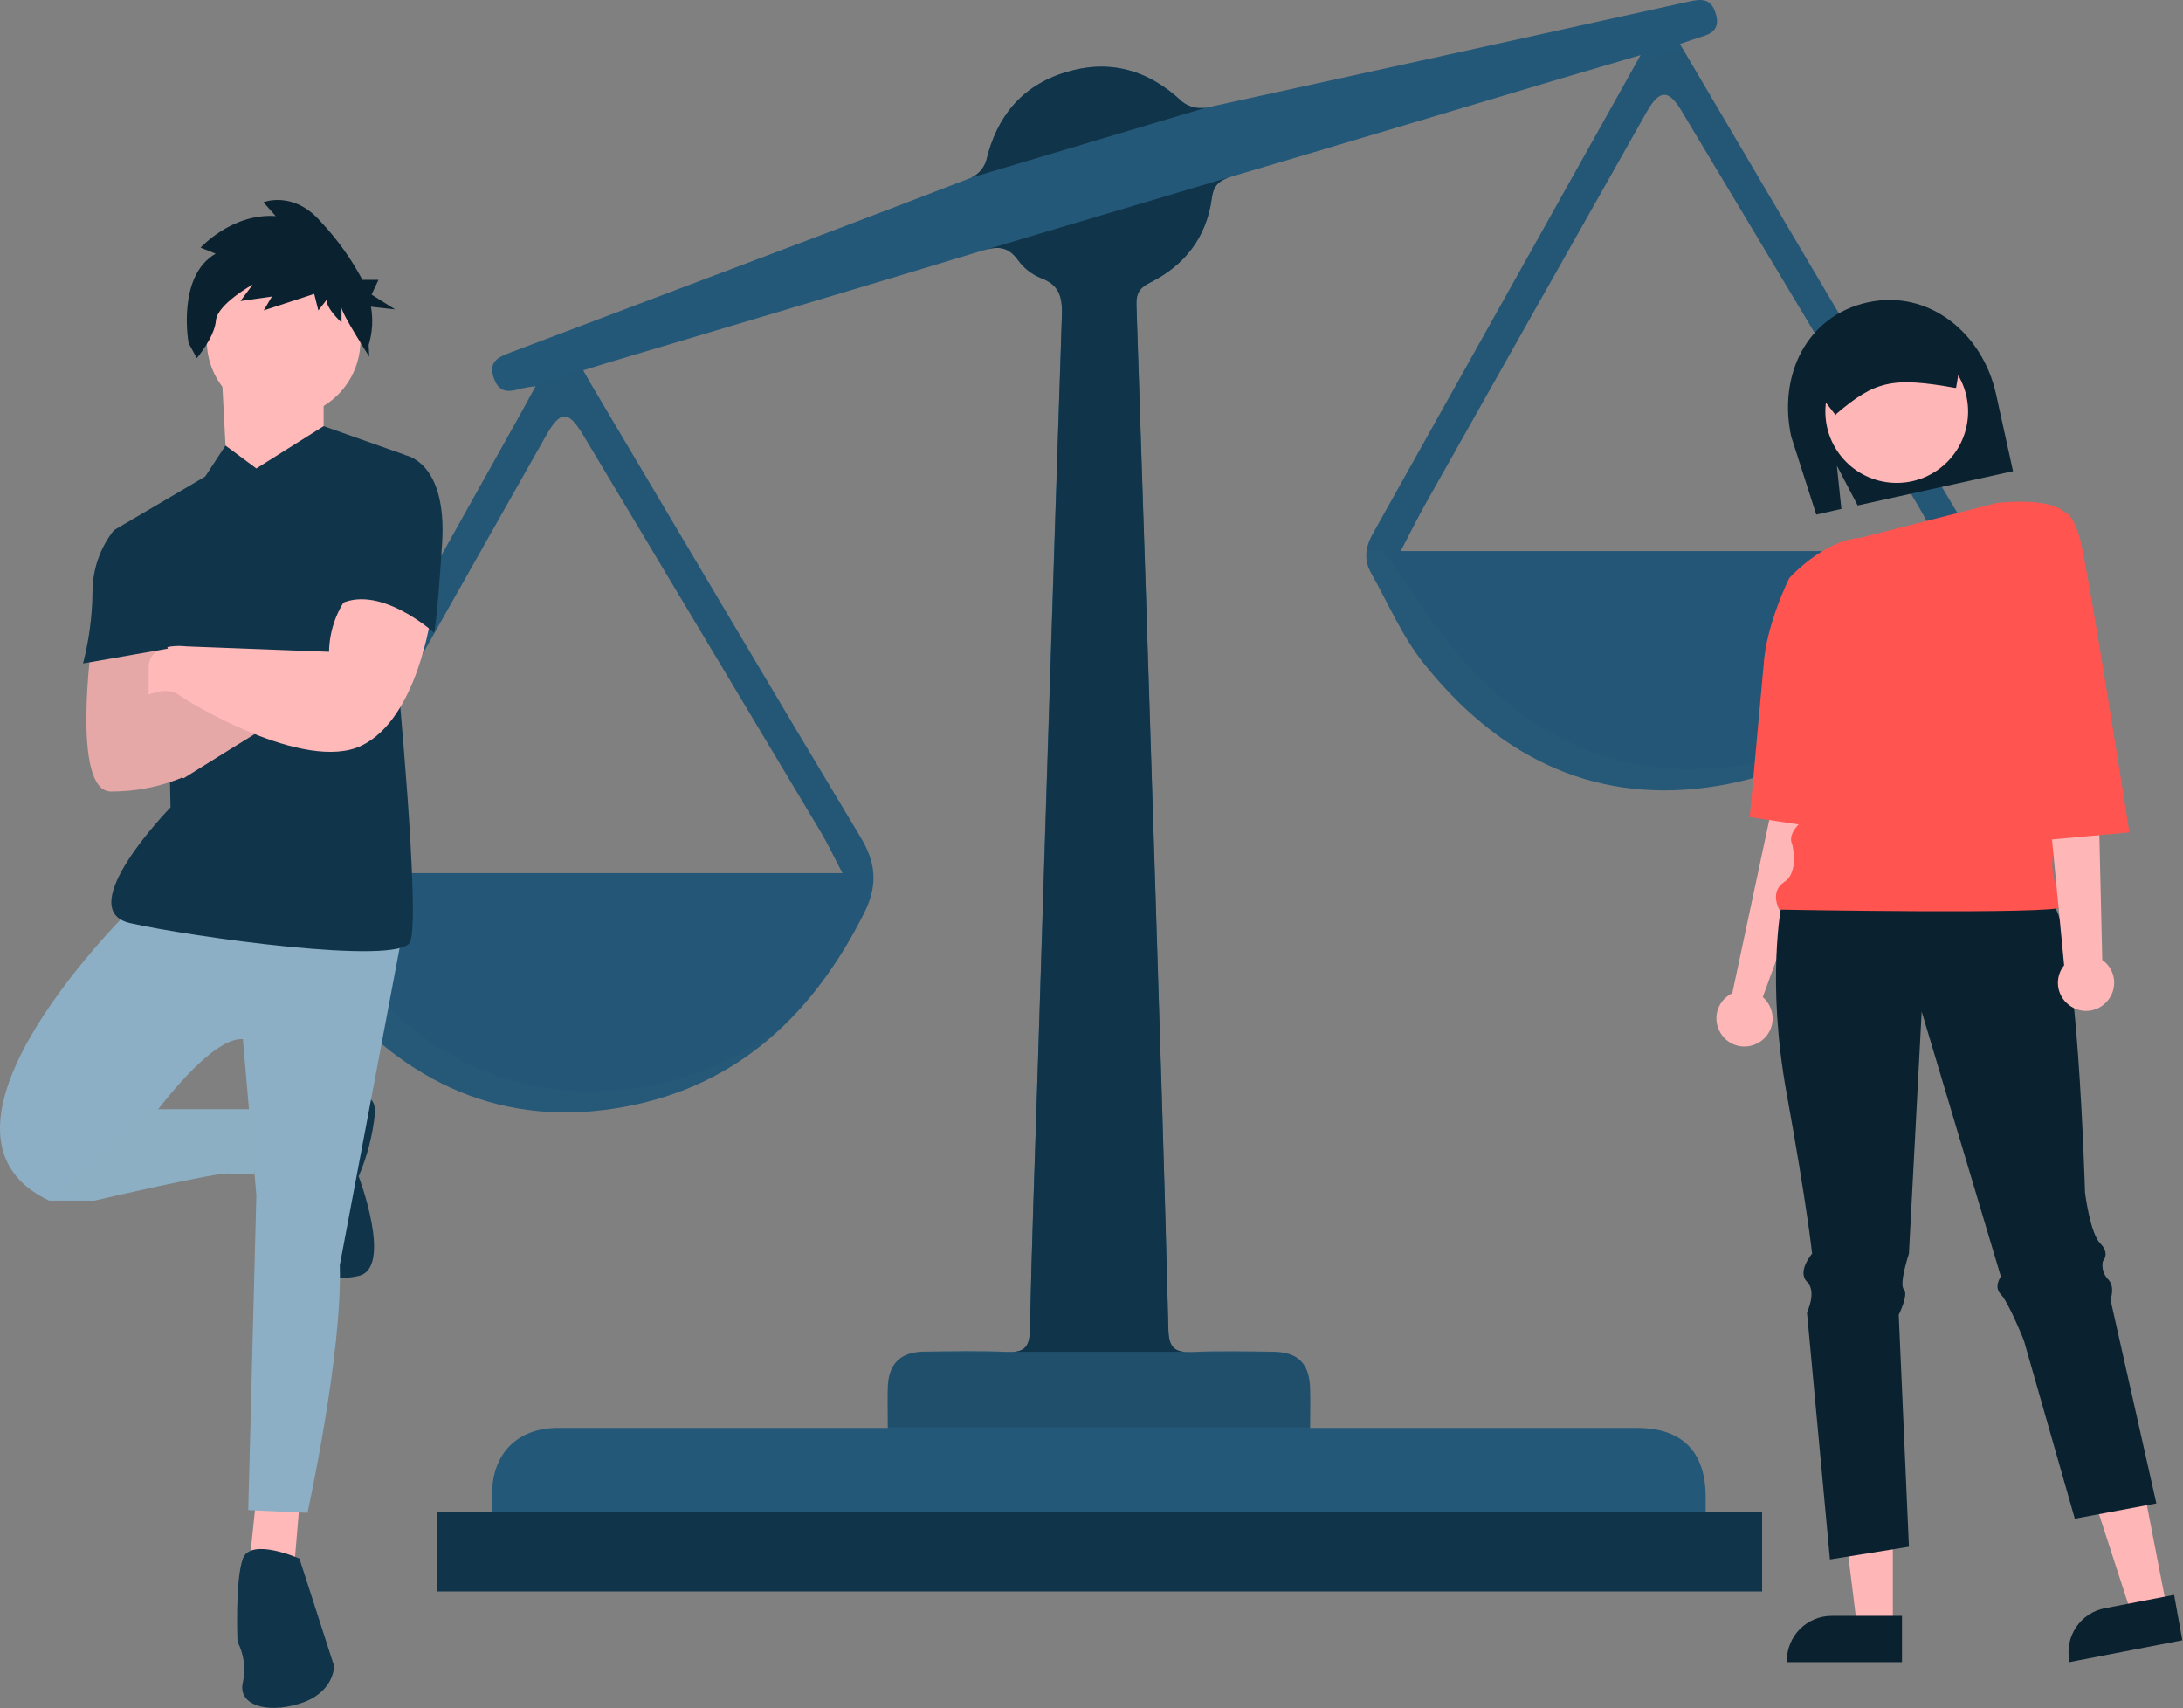 <svg width="262" height="205" viewBox="0 0 262 205" fill="none" xmlns="http://www.w3.org/2000/svg">
<rect x="0" y="0" width="262" height="205" fill="#808080" stroke="none"/>
<g clip-path="url(#clip0_4059_60556)">
<path d="M236.057 63.486C225.209 45.269 214.415 27.024 203.674 8.753L201.622 5.278C202.808 4.88 203.698 4.561 204.598 4.277C206.251 3.75 206.308 2.568 205.784 1.248C205.155 -0.332 203.879 -0.071 202.569 0.218C183.301 4.481 164.029 8.716 144.751 12.925C144.251 13.008 143.738 12.987 143.246 12.863C142.755 12.739 142.294 12.514 141.894 12.204C137.846 8.373 133.169 7.063 127.874 8.691C122.664 10.295 119.63 14.007 118.383 19.3C118.239 19.744 118.004 20.155 117.692 20.504C117.381 20.853 117 21.133 116.573 21.327C104.52 25.978 92.433 30.535 80.351 35.092L61.226 42.321C59.798 42.857 58.564 43.413 59.274 45.397C59.912 47.191 61.093 47.077 62.512 46.64C63.096 46.51 63.688 46.413 64.284 46.351C63.631 47.547 63.164 48.42 62.684 49.289C52.769 67.041 42.846 84.788 32.915 102.527C31.986 104.184 31.634 105.731 32.62 107.421C34.839 111.218 36.61 115.414 39.382 118.78C48.592 129.977 60.412 135.569 75.099 132.811C88.671 130.257 97.633 121.661 103.701 109.609C105.329 106.372 105.21 103.686 103.334 100.562C92.614 82.729 82.047 64.806 71.427 46.925C70.951 46.156 70.541 45.368 69.998 44.443C71.203 44.068 72.027 43.807 72.856 43.56C87.885 39.074 102.929 34.627 117.94 30.07C119.759 29.519 120.988 29.562 122.173 31.204C122.873 32.174 123.834 32.927 124.945 33.374C127.255 34.233 127.517 35.79 127.445 37.973C126.426 68.247 125.456 98.521 124.535 128.795C124.212 139.072 123.826 149.348 123.612 159.625C123.569 161.746 122.892 162.344 120.845 162.25C117.511 162.093 114.178 162.164 110.844 162.221C110.611 162.221 110.392 162.221 110.177 162.264C107.825 162.515 106.634 163.935 106.553 166.493C106.506 167.965 106.553 169.445 106.553 171.292V171.373H103.424C91.281 171.373 79.139 171.373 66.998 171.373C62.136 171.373 59.126 174.387 59.055 179.2C59.031 180.942 59.055 182.679 59.055 184.421C59.055 187.934 59.055 187.938 62.679 187.938H201.26C201.736 187.938 202.212 187.905 202.688 187.938C204.117 188.019 204.727 187.345 204.712 185.964C204.712 183.828 204.712 181.692 204.712 179.556C204.665 174.187 201.855 171.377 196.479 171.377C184.259 171.377 172.036 171.377 159.809 171.377H157.238V171.311C157.238 169.536 157.276 168.064 157.238 166.593C157.152 163.916 156.028 162.544 153.618 162.283C153.35 162.25 153.079 162.233 152.809 162.231C149.551 162.188 146.294 162.098 143.046 162.269H142.622C140.784 162.269 140.241 161.495 140.217 159.473C139.779 142 139.217 124.528 138.665 107.06C137.925 83.584 137.166 60.107 136.389 36.63C136.341 35.277 136.722 34.56 138.013 33.919C142.179 31.855 144.799 28.461 145.423 23.833C145.646 22.176 146.375 21.621 147.804 21.194C160.952 17.32 174.082 13.376 187.221 9.46C190.226 8.568 193.24 7.699 196.902 6.612L195.355 9.375C185.163 27.602 174.966 45.827 164.762 64.051C163.862 65.655 163.662 67.17 164.552 68.76C166.605 72.4 168.272 76.354 170.848 79.582C179.501 90.438 190.702 96.423 204.884 94.505C220.271 92.422 230.157 83.009 236.343 69.249C237.272 67.231 237.243 65.475 236.057 63.486ZM70.089 52.37C79.569 68.192 89.038 84.014 98.496 99.836C99.372 101.303 100.1 102.864 101.119 104.796H36.148C37.344 102.499 38.325 100.472 39.429 98.512C48.09 83.148 56.764 67.788 65.45 52.431C67.274 49.189 68.184 49.17 70.089 52.37ZM168.11 66.135C169.229 63.999 170.091 62.233 171.058 60.52C179.9 44.821 188.757 29.127 197.631 13.438C199.145 10.761 200.241 10.694 201.769 13.234C211.249 29.027 220.718 44.829 230.176 60.638C231.171 62.3 232.005 64.061 233.1 66.135H168.11Z" fill="#245878"/>
<g opacity="0.1">
<path opacity="0.1" d="M69.979 44.447C70.503 45.373 70.931 46.161 71.407 46.93C82.022 64.825 92.59 82.748 103.314 100.567C105.191 103.69 105.31 106.377 103.681 109.614C97.614 121.666 88.652 130.262 75.079 132.816C60.407 135.573 48.587 129.968 39.362 118.785C36.591 115.419 34.819 111.242 32.6 107.426C31.614 105.736 31.967 104.189 32.895 102.532C42.848 84.811 52.771 67.065 62.664 49.294C63.14 48.425 63.617 47.552 64.264 46.356L69.979 44.447ZM101.114 104.777C100.095 102.845 99.367 101.284 98.49 99.817C89.039 83.995 79.57 68.173 70.084 52.351C68.179 49.151 67.274 49.17 65.45 52.393C56.767 67.747 48.093 83.107 39.429 98.474C38.324 100.434 37.343 102.461 36.148 104.758L101.114 104.777Z" fill="black"/>
</g>
<g opacity="0.1">
<path opacity="0.1" d="M103.291 100.581C92.571 82.748 82.004 64.825 71.384 46.944C70.907 46.175 70.498 45.387 69.955 44.462L64.24 46.36C63.588 47.557 63.121 48.43 62.64 49.299C52.725 67.051 42.802 84.797 32.871 102.537C32.46 103.225 32.176 103.98 32.033 104.768H36.134C37.329 102.47 38.31 100.444 39.415 98.483C48.076 83.12 56.749 67.76 65.436 52.403C67.26 49.18 68.15 49.161 70.069 52.36C79.549 68.182 89.018 84.004 98.476 99.827C99.352 101.293 100.081 102.855 101.095 104.787H104.757C104.607 103.29 104.104 101.849 103.291 100.581Z" fill="black"/>
</g>
<g opacity="0.1">
<path opacity="0.1" d="M77.918 130.281C63.245 133.039 51.425 127.433 42.201 116.25C40.882 114.65 37.467 109.828 34 104.787H32.029C31.891 105.707 32.086 106.645 32.576 107.435C34.795 111.233 36.567 115.429 39.334 118.794C48.549 129.992 60.369 135.583 75.051 132.825C82.341 131.53 89.059 128.04 94.299 122.824C89.553 126.641 83.919 129.205 77.918 130.281Z" fill="white"/>
</g>
<g opacity="0.1">
<path opacity="0.1" d="M202.002 5.81C202.526 6.759 202.955 7.523 203.431 8.292C214.046 26.187 224.613 44.111 235.338 61.929C237.214 65.053 237.333 67.739 235.705 70.977C229.623 83.043 220.632 91.639 207.06 94.207C192.387 96.964 180.567 91.359 171.343 80.18C168.576 76.81 166.8 72.633 164.581 68.817C163.595 67.127 163.947 65.58 164.881 63.923C174.827 46.202 184.749 28.456 194.645 10.685C195.121 9.821 195.597 8.943 196.245 7.747L202.002 5.81ZM233.138 66.14C232.119 64.208 231.39 62.646 230.514 61.179C221.062 45.357 211.593 29.535 202.107 13.713C200.202 10.514 199.302 10.533 197.478 13.756C188.792 29.113 180.118 44.473 171.457 59.836C170.352 61.797 169.367 63.823 168.171 66.121L233.138 66.14Z" fill="black"/>
</g>
<g opacity="0.1">
<path opacity="0.1" d="M235.295 61.929C224.575 44.096 214.008 26.173 203.388 8.292C202.912 7.523 202.502 6.736 201.959 5.81L196.245 7.732C195.592 8.928 195.126 9.802 194.645 10.671C184.73 28.423 174.807 46.169 164.876 63.909C164.465 64.596 164.181 65.352 164.038 66.14H168.138C169.333 63.842 170.314 61.816 171.419 59.855C180.08 44.489 188.754 29.129 197.44 13.775C199.264 10.552 200.155 10.533 202.074 13.732C211.557 29.538 221.026 45.361 230.48 61.198C231.357 62.665 232.085 64.227 233.1 66.159H236.767C236.618 64.653 236.114 63.204 235.295 61.929Z" fill="black"/>
</g>
<g opacity="0.1">
<path opacity="0.1" d="M209.922 91.634C195.249 94.392 183.43 88.786 174.205 77.603C172.891 76.003 169.471 71.181 166.009 66.14H164.033C163.898 67.059 164.092 67.997 164.581 68.788C166.8 72.586 168.571 76.782 171.338 80.147C180.553 91.344 192.373 96.936 207.055 94.178C214.339 92.884 221.051 89.399 226.29 84.191C221.546 88.001 215.918 90.56 209.922 91.634Z" fill="white"/>
</g>
<path d="M211.489 181.507H52.42V191H211.489V181.507Z" fill="#10344A"/>
<path opacity="0.1" d="M157.237 171.297H106.534C106.534 169.45 106.496 167.974 106.534 166.498C106.615 163.939 107.805 162.52 110.158 162.269H153.604C156.013 162.53 157.137 163.901 157.223 166.578C157.275 168.05 157.237 169.521 157.237 171.297Z" fill="black"/>
<path d="M147.813 21.194C146.384 21.621 145.641 22.176 145.432 23.833C144.808 28.461 142.189 31.855 138.022 33.919C136.731 34.56 136.35 35.277 136.398 36.63C137.179 60.107 137.938 83.584 138.674 107.06C139.227 124.528 139.788 142 140.227 159.473C140.279 161.642 140.87 162.373 143.055 162.254H120.844C122.892 162.349 123.568 161.751 123.611 159.629C123.825 149.353 124.211 139.077 124.535 128.8C125.487 98.526 126.457 68.252 127.445 37.978C127.516 35.794 127.254 34.237 124.945 33.378C123.833 32.931 122.872 32.179 122.173 31.209C120.987 29.567 119.759 29.524 117.939 30.075L147.813 21.194ZM116.544 21.327C116.971 21.133 117.352 20.853 117.663 20.504C117.975 20.155 118.21 19.745 118.354 19.3C119.601 14.007 122.64 10.281 127.845 8.691C133.14 7.063 137.817 8.373 141.865 12.204C142.265 12.514 142.726 12.739 143.218 12.863C143.709 12.987 144.222 13.008 144.722 12.925L116.544 21.327Z" fill="#10344A"/>
</g>
<path d="M40.782 132.46C40.782 132.46 45.301 129.872 44.985 133.75C44.713 136.31 44.059 138.815 43.046 141.182C43.046 141.182 47.207 152.167 43.046 153.132C38.884 154.098 35.613 151.842 35.613 150.228C35.613 148.613 40.782 132.46 40.782 132.46Z" fill="#10344A"/>
<path d="M30.769 179.622L29.795 188.992L35.288 188.343L35.937 180.595L30.769 179.622Z" fill="#FFB9B9"/>
<path d="M16.227 108.567C16.227 108.567 -11.881 135.697 5.89 144.094H11.383C11.383 144.094 23.336 124.379 29.154 124.712L30.768 143.445L29.795 181.236L36.903 181.561C36.903 181.561 41.106 162.503 40.782 151.842L48.214 112.429L16.227 108.567Z" fill="#8CAFC5"/>
<path d="M7.505 142.796L11.383 144.086C11.383 144.086 26.565 140.541 27.531 140.857H30.544L30.444 133.126H17.518L7.505 142.796Z" fill="#8CAFC4"/>
<path d="M35.937 187.053C35.937 187.053 30.111 184.474 29.154 187.053C28.197 189.633 28.504 197.04 28.504 197.04C29.28 198.532 29.51 200.248 29.154 201.892C28.504 204.472 31.734 205.762 35.937 204.472C40.141 203.182 40.099 199.953 40.099 199.953L35.937 187.053Z" fill="#10344A"/>
<path d="M26.565 43.946L27.214 56.221L32.708 61.073L38.842 52.351V43.654L26.565 43.946Z" fill="#FFB9B9"/>
<path d="M30.768 56.221L27.064 53.474L24.626 57.194L13.681 63.627L20.148 80.43L20.464 96.899C20.464 96.899 8.512 109.175 15.62 110.789C22.728 112.404 47.931 115.957 49.221 113.053C50.511 110.148 47.607 80.105 47.607 80.105L48.581 54.581L38.842 51.144L30.768 56.221Z" fill="#10344A"/>
<path d="M11.059 76.685C11.059 76.685 8.47 94.994 13.323 94.994C16.2 95.005 19.053 94.457 21.721 93.379L17.842 83.393L19.457 76.61L11.059 76.685Z" fill="#FFB9B9"/>
<path d="M18.491 92.755L22.046 93.396C22.046 93.396 32.383 86.938 33.024 86.613C33.665 86.289 22.686 80.788 22.686 80.788L15.254 83.701L18.491 92.755Z" fill="#FFB9B9"/>
<path opacity="0.1" d="M22.686 80.771L18.025 82.602L19.457 76.577L11.059 76.685C11.059 76.685 8.47 94.994 13.323 94.994C16.2 95.001 19.051 94.453 21.721 93.379V93.321L22.071 93.379C22.071 93.379 32.408 86.921 33.049 86.597C33.69 86.272 22.686 80.771 22.686 80.771Z" fill="black"/>
<path d="M34.04 50.071C39.133 50.071 43.262 45.942 43.262 40.85C43.262 35.757 39.133 31.629 34.04 31.629C28.946 31.629 24.817 35.757 24.817 40.85C24.817 45.942 28.946 50.071 34.04 50.071Z" fill="#FFB9B9"/>
<path d="M25.883 30.447L24.076 29.723C24.076 29.723 27.847 25.562 33.091 25.936L31.617 24.272C31.617 24.272 35.221 22.824 38.501 26.61C40.468 28.703 42.148 31.048 43.495 33.584H45.426L44.594 35.357L47.415 37.13L44.519 36.813C44.795 38.345 44.7 39.92 44.244 41.407L44.319 42.805C44.319 42.805 40.99 37.621 40.99 36.897V38.703C40.99 38.703 39.192 37.08 39.192 35.998L38.21 37.255L37.71 35.274L31.651 37.255L32.633 35.59L28.862 36.131L30.336 34.15C30.336 34.15 26.082 36.489 25.916 38.478C25.75 40.467 23.619 42.989 23.619 42.989L22.637 41.183C22.637 41.183 21.172 33.152 25.883 30.447Z" fill="#0A212F"/>
<path d="M42.072 71.117C40.441 73.132 39.533 75.634 39.491 78.225L22.362 77.575C22.362 77.575 17.842 76.943 17.842 80.13V83.359C17.842 83.359 20.106 82.394 21.396 83.359C22.686 84.325 36.578 92.73 43.362 89.501C50.145 86.272 51.769 73.689 51.769 73.689C51.769 73.689 45.626 68.496 42.072 71.117Z" fill="#FFB9B9"/>
<path d="M45.95 54.931L48.539 54.606C48.539 54.606 53.708 55.255 53.059 65.267C52.409 75.278 52.093 75.928 52.093 75.928C52.093 75.928 45.309 69.794 40.44 72.699L45.95 54.931Z" fill="#10344A"/>
<path d="M14.937 63.627H13.681C12.008 65.743 11.099 68.362 11.1 71.059C11.07 73.949 10.69 76.824 9.968 79.623L20.148 77.842L14.937 63.627Z" fill="#10344A"/>
<path d="M219.625 81.949L214.423 81.342L212.592 97.245L207.906 119.208C207.506 119.397 207.147 119.664 206.851 119.994C206.555 120.324 206.328 120.709 206.183 121.127C206.038 121.546 205.978 121.989 206.007 122.431C206.035 122.873 206.152 123.305 206.349 123.701C206.54 124.101 206.808 124.459 207.138 124.754C207.468 125.049 207.853 125.275 208.272 125.419C208.69 125.563 209.133 125.622 209.575 125.593C210.017 125.564 210.448 125.447 210.844 125.249C211.245 125.06 211.603 124.793 211.899 124.463C212.195 124.133 212.422 123.748 212.567 123.329C212.712 122.911 212.772 122.468 212.743 122.026C212.715 121.584 212.598 121.152 212.401 120.755C212.2 120.339 211.917 119.968 211.568 119.665L216.279 106.724L219.625 81.949Z" fill="#FFB6B6"/>
<path d="M227.175 195.331H222.896L220.857 178.811H227.175V195.331Z" fill="#FFB6B6"/>
<path d="M228.273 199.483H214.456V199.308C214.456 197.883 215.023 196.515 216.031 195.507C217.04 194.499 218.407 193.932 219.833 193.932H228.273V199.483Z" fill="#0A212F"/>
<path d="M260.06 192.992L255.849 193.824L250.713 178.012L256.923 176.813L260.06 192.992Z" fill="#FFB6B6"/>
<path d="M261.917 196.862L248.358 199.483V199.308C248.223 198.616 248.225 197.904 248.366 197.212C248.507 196.521 248.783 195.864 249.178 195.279C249.573 194.695 250.08 194.194 250.669 193.806C251.258 193.418 251.918 193.149 252.611 193.017L260.935 191.411L261.917 196.862Z" fill="#0A212F"/>
<path d="M220.458 55.893L222.955 60.661L241.599 56.55L239.56 47.296C237.945 39.964 231.461 34.671 224.137 36.294C216.812 37.917 213.383 45.066 214.981 52.397L217.986 61.76L220.999 61.077L220.458 55.893Z" fill="#0A212F"/>
<path d="M213.816 108.563C213.816 108.563 211.976 117.718 214.423 131.191C216.87 144.665 217.486 150.457 217.486 150.457C217.486 150.457 215.647 152.604 216.87 153.828C218.094 155.051 216.87 157.498 216.87 157.498L219.625 187.158L229.106 185.635L227.882 157.797C227.882 157.797 229.106 155.351 228.498 154.743C227.89 154.136 229.106 150.457 229.106 150.457L230.637 121.405L240.143 153.212C240.143 153.212 239.227 154.435 240.143 155.351C241.058 156.266 242.898 160.86 242.898 160.86L249.015 182.265L258.804 180.434L253.294 155.967C253.294 155.967 253.909 154.435 252.994 153.52C252.725 153.24 252.529 152.899 252.421 152.527C252.314 152.154 252.299 151.761 252.378 151.381C252.378 151.381 253.294 150.457 252.07 149.234C250.846 148.011 250.239 143.117 250.239 143.117C250.239 143.117 249.323 110.394 246.26 108.563C243.197 106.733 213.816 108.563 213.816 108.563Z" fill="#0A212F"/>
<path d="M227.641 57.957C232.371 57.957 236.206 54.123 236.206 49.393C236.206 44.664 232.371 40.83 227.641 40.83C222.911 40.83 219.076 44.664 219.076 49.393C219.076 54.123 222.911 57.957 227.641 57.957Z" fill="#FFB6B6"/>
<path d="M239.71 60.353C239.71 60.353 245.927 59.629 247.767 61.46L245.969 98.469C245.969 98.469 247.193 99.384 246.585 101.523C246.227 102.929 246.227 104.403 246.585 105.809C246.585 105.809 248.416 107.948 247.501 108.863C246.585 109.779 213.549 109.171 213.549 109.171C213.549 109.171 212.326 107.032 214.157 105.842C215.988 104.652 215.081 101.257 215.081 101.257C215.081 101.257 214.465 100.333 215.996 98.81C217.528 97.287 218.751 84.737 218.751 84.737L214.731 69.4C214.731 69.4 218.735 64.881 223.304 64.539L239.71 60.353Z" fill="#FF5450"/>
<path d="M219.467 69.624L214.731 69.416C214.731 69.416 211.976 74.917 211.668 79.81L210.003 98.069L220.865 99.692L219.467 69.624Z" fill="#FF5450"/>
<path d="M220.308 49.818L217.12 45.723C216.928 44.866 217.083 43.968 217.551 43.224C218.018 42.48 218.761 41.952 219.617 41.753L231.636 39.107C232.492 38.918 233.388 39.074 234.13 39.541C234.872 40.008 235.399 40.75 235.598 41.603L234.766 46.547H234.616C227.125 45.215 225.027 45.715 220.399 49.668L220.308 49.818Z" fill="#0A212F"/>
<path d="M252.311 115.213L251.745 91.129L251.129 74.001L243.788 74.917L247.733 115.854C247.454 116.197 247.245 116.593 247.12 117.018C246.995 117.443 246.956 117.889 247.006 118.329C247.056 118.769 247.193 119.195 247.409 119.582C247.625 119.968 247.917 120.308 248.266 120.581C248.61 120.86 249.006 121.069 249.431 121.194C249.856 121.319 250.302 121.357 250.742 121.308C251.182 121.258 251.608 121.121 251.995 120.905C252.382 120.689 252.721 120.397 252.994 120.048C253.274 119.705 253.482 119.309 253.607 118.884C253.732 118.459 253.771 118.013 253.721 117.573C253.672 117.132 253.535 116.706 253.318 116.32C253.102 115.933 252.81 115.594 252.461 115.321L252.311 115.213Z" fill="#FFB6B6"/>
<path d="M242.407 61.976L247.767 61.46C247.767 61.46 248.682 61.46 249.598 64.523C250.514 67.585 255.566 99.9 255.566 99.9L244.404 100.916L242.407 61.976Z" fill="#FF5450"/>
<defs>
<clipPath id="clip0_4059_60556">
<rect width="205" height="191" fill="white" transform="translate(32)"/>
</clipPath>
</defs>
</svg>
